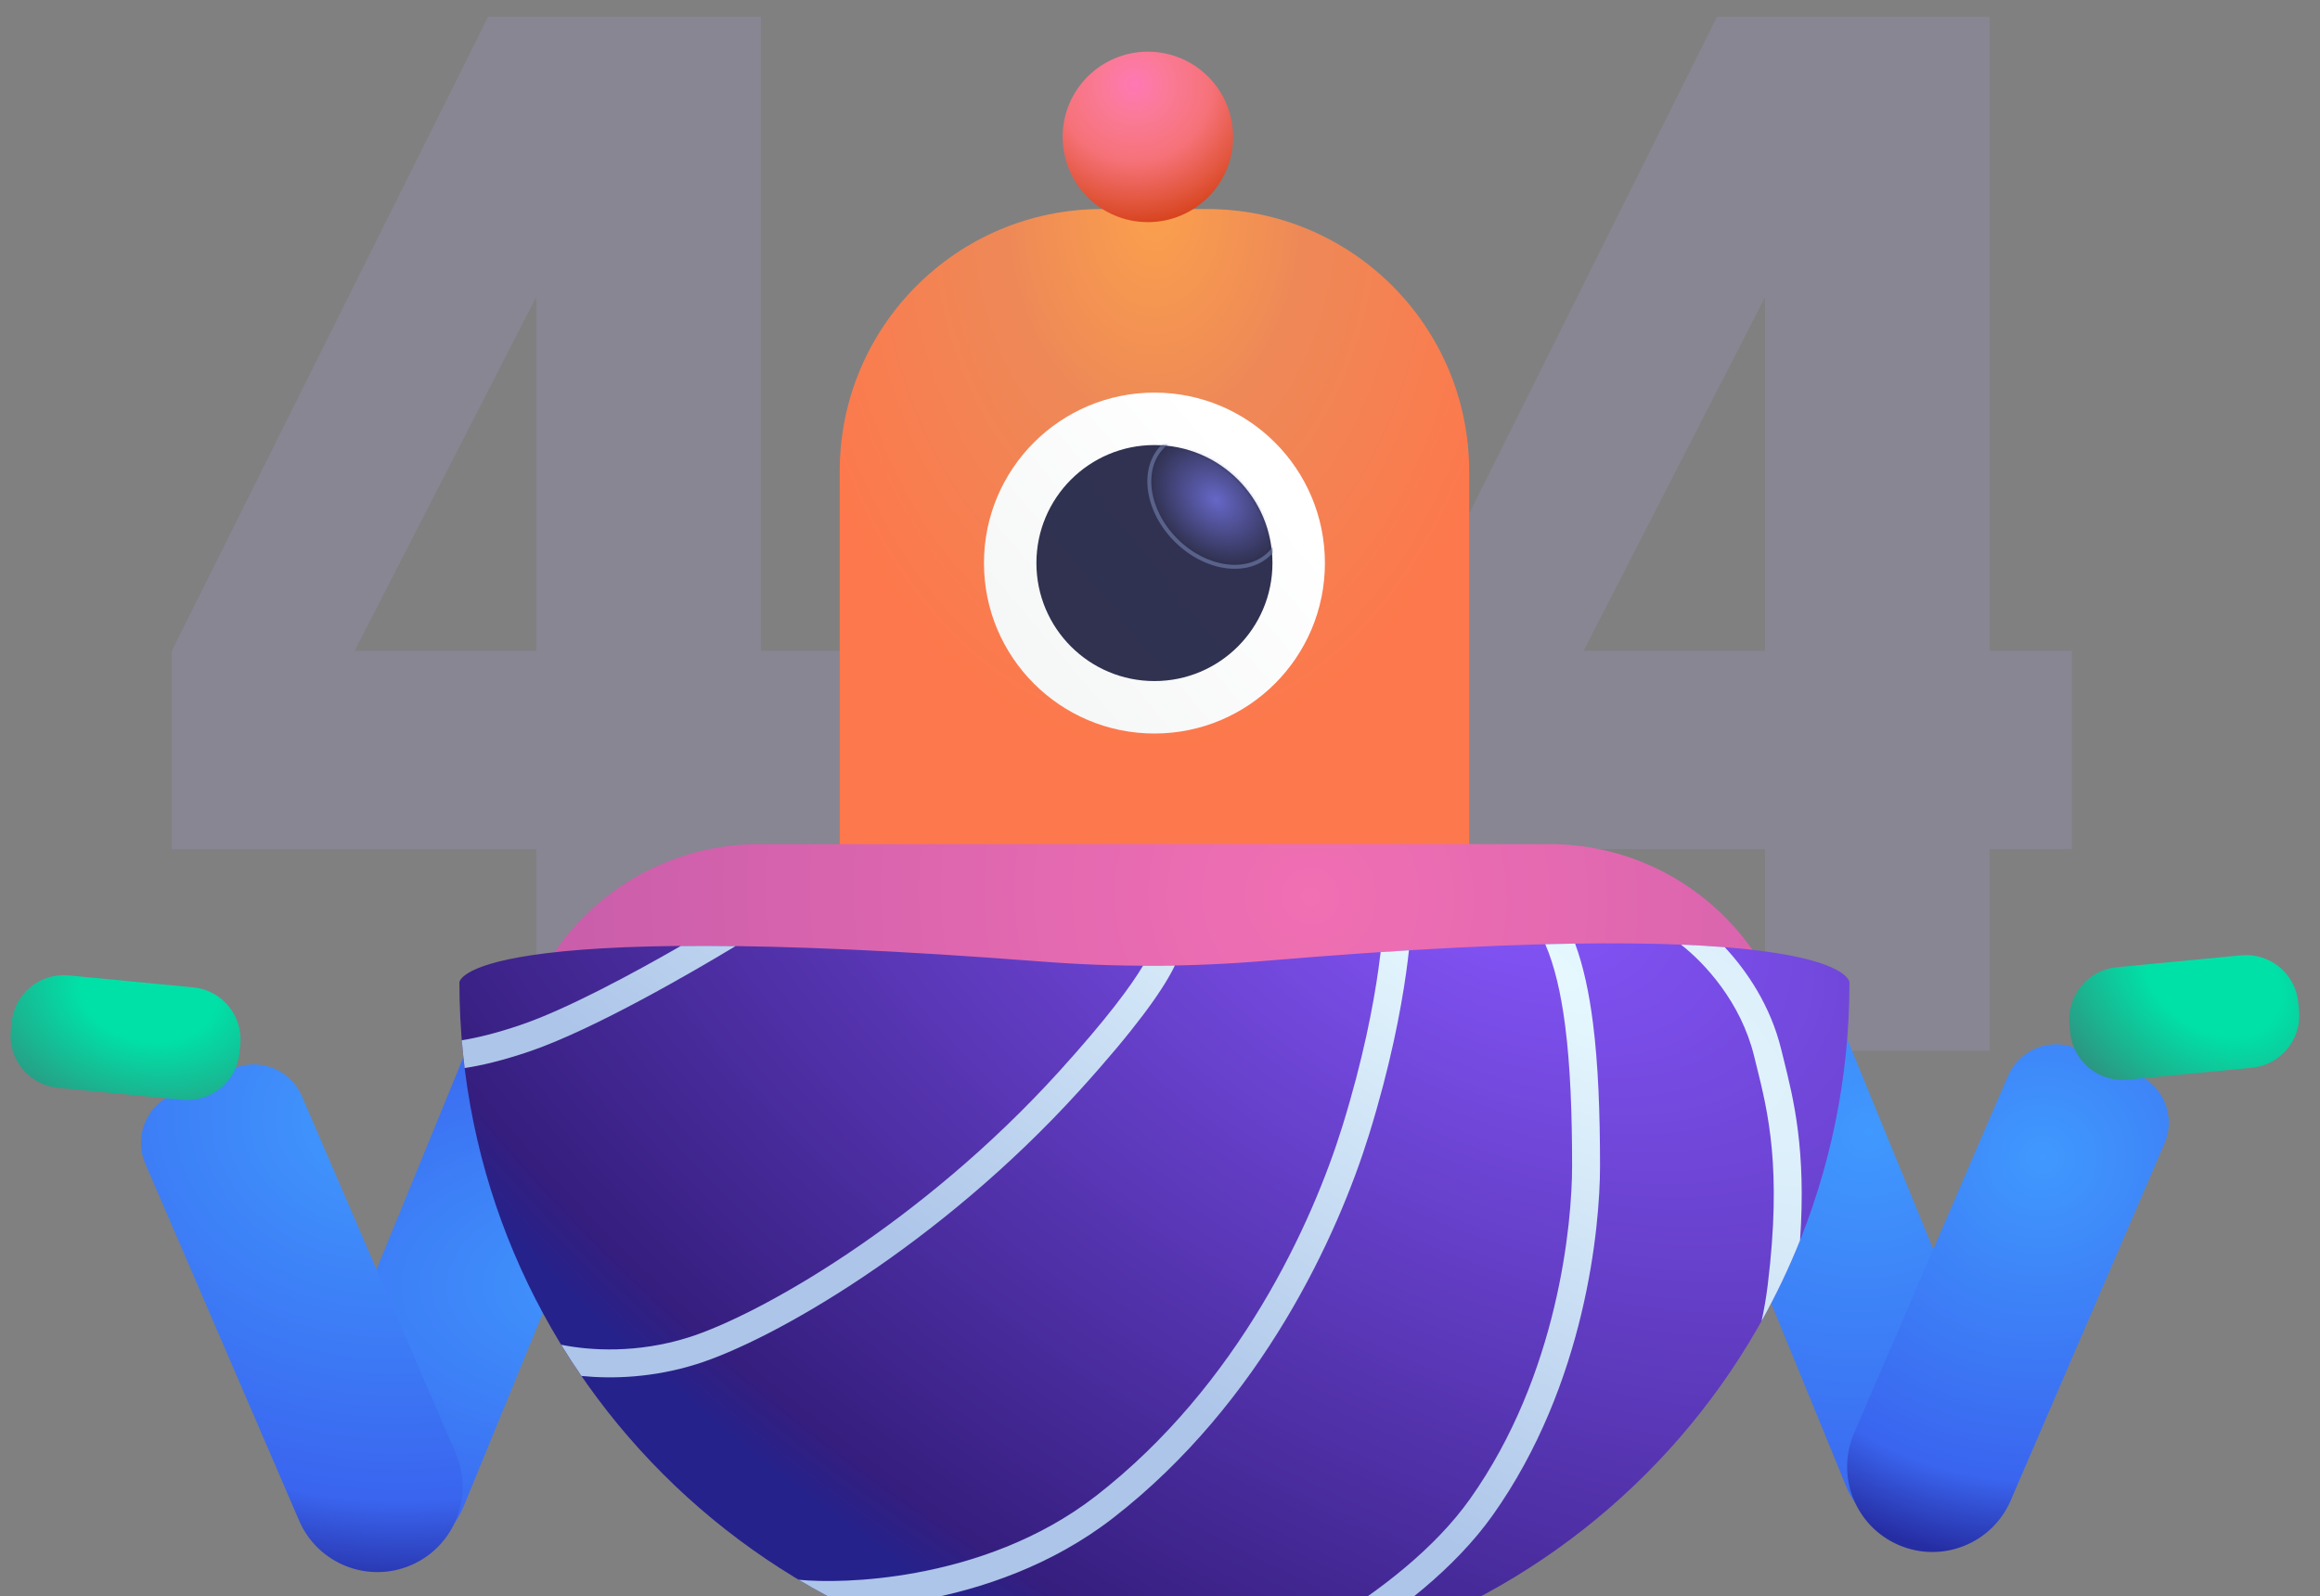 <svg width="808" height="556" viewBox="0 0 808 556" fill="none" xmlns="http://www.w3.org/2000/svg">
<rect x="0" y="0" width="808" height="556" fill="#808080" stroke="none"/>
<g clip-path="url(#clip0_318_1991)">
<g opacity="0.3">
<path d="M186.72 366V295.8H59.82V226.68L169.98 5.82H265.02V226.68H293.64V295.8H265.02V366H186.72ZM123.54 226.68H186.72V103.56L123.54 226.68Z" fill="#9895BB"/>
<path d="M614.72 366V295.8H487.82V226.68L597.98 5.82H693.02V226.68H721.64V295.8H693.02V366H614.72ZM551.54 226.68H614.72V103.56L551.54 226.68Z" fill="#9895BB"/>
</g>
<path d="M292.448 164.15C292.448 113.702 333.345 72.806 383.792 72.806H420.33C470.778 72.806 511.674 113.702 511.674 164.15V337.703H292.448V164.15Z" fill="url(#paint0_radial_318_1991)"/>
<path d="M429.464 47.687C429.464 64.082 416.173 77.373 399.777 77.373C383.382 77.373 370.091 64.082 370.091 47.687C370.091 31.291 383.382 18 399.777 18C416.173 18 429.464 31.291 429.464 47.687Z" fill="url(#paint1_radial_318_1991)"/>
<path d="M461.435 196.12C461.435 228.911 434.852 255.493 402.061 255.493C369.27 255.493 342.688 228.911 342.688 196.12C342.688 163.329 369.27 136.746 402.061 136.746C434.852 136.746 461.435 163.329 461.435 196.12Z" fill="url(#paint2_linear_318_1991)"/>
<path d="M443.166 196.119C443.166 218.821 424.763 237.224 402.061 237.224C379.36 237.224 360.957 218.821 360.957 196.119C360.957 173.418 379.36 155.014 402.061 155.014C424.763 155.014 443.166 173.418 443.166 196.119Z" fill="url(#paint3_linear_318_1991)"/>
<mask id="mask0_318_1991" style="mask-type:alpha" maskUnits="userSpaceOnUse" x="360" y="155" width="84" height="83">
<path d="M443.166 196.12C443.166 218.822 424.763 237.225 402.061 237.225C379.36 237.225 360.957 218.822 360.957 196.12C360.957 173.419 379.36 155.016 402.061 155.016C424.763 155.016 443.166 173.419 443.166 196.12Z" fill="url(#paint4_linear_318_1991)"/>
</mask>
<g mask="url(#mask0_318_1991)">
<path d="M438.093 159.613C448.645 170.165 450.703 185.214 442.691 193.227C434.678 201.24 419.629 199.181 409.077 188.629C398.525 178.078 396.467 163.028 404.479 155.016C412.492 147.003 427.541 149.062 438.093 159.613Z" fill="url(#paint5_radial_318_1991)"/>
<path fill-rule="evenodd" clip-rule="evenodd" d="M445.996 177.558C445.208 171.798 442.208 165.666 437.124 160.582C432.041 155.499 425.909 152.498 420.148 151.71C414.389 150.923 409.086 152.347 405.448 155.985C401.81 159.623 400.386 164.926 401.174 170.685C401.962 176.445 404.962 182.577 410.046 187.661C415.129 192.744 421.261 195.744 427.022 196.532C432.781 197.32 438.084 195.896 441.722 192.258C445.36 188.62 446.784 183.317 445.996 177.558ZM442.691 193.227C450.703 185.214 448.645 170.165 438.093 159.613C427.541 149.062 412.492 147.003 404.479 155.016C396.467 163.028 398.525 178.078 409.077 188.629C419.629 199.181 434.678 201.24 442.691 193.227Z" fill="#59628B"/>
</g>
<path d="M585.923 378.406C582.099 369.069 586.569 358.4 595.906 354.576L617.039 345.923C626.376 342.099 637.045 346.569 640.868 355.906L697.867 495.101C704.08 510.274 696.817 527.611 681.644 533.824C666.472 540.037 649.135 532.774 642.922 517.601L585.923 378.406Z" fill="url(#paint6_radial_318_1991)"/>
<path d="M699.328 374.778C703.32 365.512 714.068 361.236 723.334 365.229L744.306 374.264C753.572 378.257 757.848 389.005 753.855 398.271L700.274 522.634C693.787 537.691 676.321 544.638 661.264 538.151C646.206 531.664 639.259 514.198 645.746 499.141L699.328 374.778Z" fill="url(#paint7_radial_318_1991)"/>
<path d="M780.495 332.747C790.539 331.782 799.462 339.142 800.427 349.185L800.696 351.985C801.661 362.028 794.301 370.952 784.257 371.916L740.947 376.076C730.904 377.041 721.98 369.681 721.015 359.638L720.747 356.838C719.782 346.795 727.142 337.871 737.185 336.907L780.495 332.747Z" fill="url(#paint8_radial_318_1991)"/>
<path d="M218.52 385.406C222.343 376.069 217.873 365.4 208.536 361.576L187.404 352.923C178.066 349.099 167.398 353.569 163.574 362.906L106.575 502.101C100.362 517.274 107.625 534.611 122.798 540.824C137.971 547.037 155.307 539.774 161.521 524.601L218.52 385.406Z" fill="url(#paint9_radial_318_1991)"/>
<path d="M105.115 381.778C101.123 372.512 90.374 368.236 81.108 372.229L60.136 381.264C50.87 385.257 46.595 396.005 50.587 405.271L104.168 529.634C110.656 544.691 128.121 551.638 143.179 545.151C158.236 538.664 165.183 521.198 158.696 506.141L105.115 381.778Z" fill="url(#paint10_radial_318_1991)"/>
<path d="M23.947 339.747C13.904 338.782 4.98 346.142 4.016 356.185L3.747 358.985C2.782 369.028 10.142 377.952 20.185 378.916L63.495 383.076C73.539 384.041 82.462 376.681 83.427 366.638L83.696 363.838C84.661 353.795 77.301 344.871 67.257 343.907L23.947 339.747Z" fill="url(#paint11_radial_318_1991)"/>
<path d="M178 380.5C178 332.727 216.727 294 264.5 294H539.5C587.273 294 626 332.727 626 380.5C626 428.273 587.273 467 539.5 467H264.5C216.727 467 178 428.273 178 380.5Z" fill="url(#paint12_radial_318_1991)"/>
<path d="M644.122 342.184C644.122 475.918 535.748 584.332 402.061 584.332C268.375 584.332 160 475.918 160 342.184C160 342.184 160 319.215 363.334 334.96C389.038 336.95 415.074 336.838 440.763 334.663C644.122 317.445 644.122 342.184 644.122 342.184Z" fill="url(#paint13_radial_318_1991)"/>
<path d="M476.787 395.25C484.168 371.468 487.868 352.033 489.725 338.813C490.134 335.899 490.453 333.286 490.703 330.996C487.484 331.191 484.199 331.399 480.844 331.621C480.638 333.392 480.39 335.341 480.092 337.46C478.301 350.22 474.707 369.137 467.497 392.367C457.164 425.663 431.586 482.369 381.622 521.105C361.992 536.323 339.039 544.136 318.969 547.818C301.439 551.034 286.407 551.046 278.152 550.245C284.14 553.821 290.294 557.145 296.602 560.204C303.801 559.844 311.998 558.986 320.724 557.385C341.802 553.518 366.36 545.245 387.582 528.792C439.748 488.349 466.151 429.52 476.787 395.25Z" fill="url(#paint14_radial_318_1991)"/>
<path d="M461.49 576.981C450.214 579.828 438.624 581.883 426.782 583.085C436.174 579.397 448.822 573.369 461.968 565.411C480.687 554.08 499.854 539.171 511.946 522.133C542.718 478.779 547.524 426.094 547.524 406.18C547.524 387.917 546.917 371.453 545.132 357.473C543.653 345.893 541.397 336.293 538.18 328.879C541.762 328.787 545.223 328.717 548.567 328.666C551.499 336.602 553.464 345.936 554.78 356.241C556.642 370.824 557.251 387.764 557.251 406.18C557.251 426.994 552.33 482.042 519.878 527.763C506.682 546.356 486.237 562.09 467.005 573.732C465.158 574.85 463.318 575.933 461.49 576.981Z" fill="url(#paint15_radial_318_1991)"/>
<path d="M626.927 431.995C623.05 441.699 618.564 451.095 613.515 460.133C614.394 456.139 615.115 451.977 615.647 447.651C620.654 406.888 615.762 387.293 611.67 370.903L611.664 370.876C611.401 369.823 611.141 368.783 610.888 367.752C606.284 349.012 593.69 335.472 585.466 329.022C591.056 329.247 596.114 329.549 600.689 329.911C608.522 338.334 616.633 350.371 620.333 365.431C620.574 366.411 620.821 367.401 621.071 368.405L621.08 368.441L621.083 368.454L621.097 368.507C624.722 383.051 629.067 400.48 626.927 431.995Z" fill="url(#paint16_radial_318_1991)"/>
<path d="M202.493 479.262C213.538 480.361 227.618 479.841 242.587 475.154C268.837 466.936 326.934 433.894 376.046 379.756C395.589 358.213 404.432 345.475 408.37 337.907C408.661 337.346 408.929 336.809 409.174 336.293C405.479 336.362 401.782 336.389 398.085 336.373C393.949 343.314 385.568 354.783 368.842 373.221C320.687 426.304 264.009 458.255 239.681 465.872C221.92 471.433 205.642 470.457 195.437 468.39C197.694 472.081 200.047 475.706 202.493 479.262Z" fill="url(#paint17_radial_318_1991)"/>
<path d="M161.818 372.011C167.674 371.145 175.102 369.381 184.336 366.249C206.944 358.58 242.167 338 256.181 329.528C249.355 329.437 243.012 329.422 237.12 329.474C220.524 339.024 197.27 351.591 181.211 357.037C172.629 359.948 165.917 361.539 160.825 362.324C161.093 365.572 161.424 368.801 161.818 372.011Z" fill="url(#paint18_radial_318_1991)"/>
</g>
<defs>
<radialGradient id="paint0_radial_318_1991" cx="0" cy="0" r="1" gradientUnits="userSpaceOnUse" gradientTransform="translate(402.061 73.121) rotate(90) scale(190.169 130.401)">
<stop stop-color="#FBA04D"/>
<stop offset="0.396" stop-color="#EE8957"/>
<stop offset="1" stop-color="#FD784C"/>
</radialGradient>
<radialGradient id="paint1_radial_318_1991" cx="0" cy="0" r="1" gradientUnits="userSpaceOnUse" gradientTransform="translate(395.21 29.418) rotate(76.608) scale(49.296 49.296)">
<stop stop-color="#FF78B4"/>
<stop offset="0.245" stop-color="#FA7A96"/>
<stop offset="0.542" stop-color="#F67279"/>
<stop offset="0.833" stop-color="#E2563D"/>
<stop offset="1" stop-color="#D6411B"/>
</radialGradient>
<linearGradient id="paint2_linear_318_1991" x1="438.599" y1="166.433" x2="363.24" y2="230.374" gradientUnits="userSpaceOnUse">
<stop stop-color="white"/>
<stop offset="1" stop-color="#F6F7F7"/>
</linearGradient>
<linearGradient id="paint3_linear_318_1991" x1="370.628" y1="222.717" x2="433.494" y2="171.94" gradientUnits="userSpaceOnUse">
<stop stop-color="#303250"/>
<stop offset="1" stop-color="#313252"/>
</linearGradient>
<linearGradient id="paint4_linear_318_1991" x1="370.628" y1="222.718" x2="433.494" y2="171.941" gradientUnits="userSpaceOnUse">
<stop stop-color="#303250"/>
<stop offset="1" stop-color="#313252"/>
</linearGradient>
<radialGradient id="paint5_radial_318_1991" cx="0" cy="0" r="1" gradientUnits="userSpaceOnUse" gradientTransform="translate(423.585 174.121) rotate(-138.864) scale(25.368 19.264)">
<stop stop-color="#6667C7"/>
<stop offset="1" stop-color="#6667C7" stop-opacity="0"/>
</radialGradient>
<radialGradient id="paint6_radial_318_1991" cx="0" cy="0" r="1" gradientUnits="userSpaceOnUse" gradientTransform="translate(651.086 394.388) rotate(70.1) scale(171.026 186.621)">
<stop stop-color="#4099FE"/>
<stop offset="0.802" stop-color="#3A65EF"/>
<stop offset="1" stop-color="#262DA3"/>
</radialGradient>
<radialGradient id="paint7_radial_318_1991" cx="0" cy="0" r="1" gradientUnits="userSpaceOnUse" gradientTransform="translate(711.084 403.137) rotate(78.834) scale(140.549 144.964)">
<stop stop-color="#4099FE"/>
<stop offset="0.802" stop-color="#3A65EF"/>
<stop offset="1" stop-color="#262DA3"/>
</radialGradient>
<radialGradient id="paint8_radial_318_1991" cx="0" cy="0" r="1" gradientUnits="userSpaceOnUse" gradientTransform="translate(770.603 340.006) rotate(124.232) scale(58.331 81.472)">
<stop offset="0.312" stop-color="#00E1A7"/>
<stop offset="0.927" stop-color="#2F917F"/>
<stop offset="1" stop-color="#007F72"/>
</radialGradient>
<radialGradient id="paint9_radial_318_1991" cx="0" cy="0" r="1" gradientUnits="userSpaceOnUse" gradientTransform="translate(224.27 447.211) rotate(179.395) scale(233.739 121.991)">
<stop stop-color="#4099FE"/>
<stop offset="0.802" stop-color="#3A65EF"/>
<stop offset="1" stop-color="#262DA3"/>
</radialGradient>
<radialGradient id="paint10_radial_318_1991" cx="0" cy="0" r="1" gradientUnits="userSpaceOnUse" gradientTransform="translate(130.08 391.226) rotate(100.638) scale(163.021 192.56)">
<stop stop-color="#4099FE"/>
<stop offset="0.802" stop-color="#3A65EF"/>
<stop offset="1" stop-color="#262DA3"/>
</radialGradient>
<radialGradient id="paint11_radial_318_1991" cx="0" cy="0" r="1" gradientUnits="userSpaceOnUse" gradientTransform="translate(51.5 345.5) rotate(101.104) scale(54.521 76.15)">
<stop offset="0.312" stop-color="#00E1A7"/>
<stop offset="0.927" stop-color="#2F917F"/>
<stop offset="1" stop-color="#007F72"/>
</radialGradient>
<radialGradient id="paint12_radial_318_1991" cx="0" cy="0" r="1" gradientUnits="userSpaceOnUse" gradientTransform="translate(457.173 311.621) rotate(104.532) scale(271.322 274.126)">
<stop stop-color="#F16FB3"/>
<stop offset="1" stop-color="#C85DAA"/>
</radialGradient>
<radialGradient id="paint13_radial_318_1991" cx="0" cy="0" r="1" gradientUnits="userSpaceOnUse" gradientTransform="translate(515.155 294) rotate(122.042) scale(321.62 542.893)">
<stop stop-color="#8857FE"/>
<stop offset="0.932" stop-color="#351E7E"/>
<stop offset="1" stop-color="#25228C"/>
</radialGradient>
<radialGradient id="paint14_radial_318_1991" cx="0" cy="0" r="1" gradientUnits="userSpaceOnUse" gradientTransform="translate(522 329) rotate(118.221) scale(193.501 697.99)">
<stop stop-color="#E8FAFF"/>
<stop offset="1" stop-color="#ADC5E9"/>
</radialGradient>
<radialGradient id="paint15_radial_318_1991" cx="0" cy="0" r="1" gradientUnits="userSpaceOnUse" gradientTransform="translate(522 329) rotate(118.221) scale(193.501 697.99)">
<stop stop-color="#E8FAFF"/>
<stop offset="1" stop-color="#ADC5E9"/>
</radialGradient>
<radialGradient id="paint16_radial_318_1991" cx="0" cy="0" r="1" gradientUnits="userSpaceOnUse" gradientTransform="translate(522 329) rotate(118.221) scale(193.501 697.99)">
<stop stop-color="#E8FAFF"/>
<stop offset="1" stop-color="#ADC5E9"/>
</radialGradient>
<radialGradient id="paint17_radial_318_1991" cx="0" cy="0" r="1" gradientUnits="userSpaceOnUse" gradientTransform="translate(522 329) rotate(118.221) scale(193.501 697.99)">
<stop stop-color="#E8FAFF"/>
<stop offset="1" stop-color="#ADC5E9"/>
</radialGradient>
<radialGradient id="paint18_radial_318_1991" cx="0" cy="0" r="1" gradientUnits="userSpaceOnUse" gradientTransform="translate(522 329) rotate(118.221) scale(193.501 697.99)">
<stop stop-color="#E8FAFF"/>
<stop offset="1" stop-color="#ADC5E9"/>
</radialGradient>
<clipPath id="clip0_318_1991">
<rect width="808" height="556" fill="white"/>
</clipPath>
</defs>
</svg>
